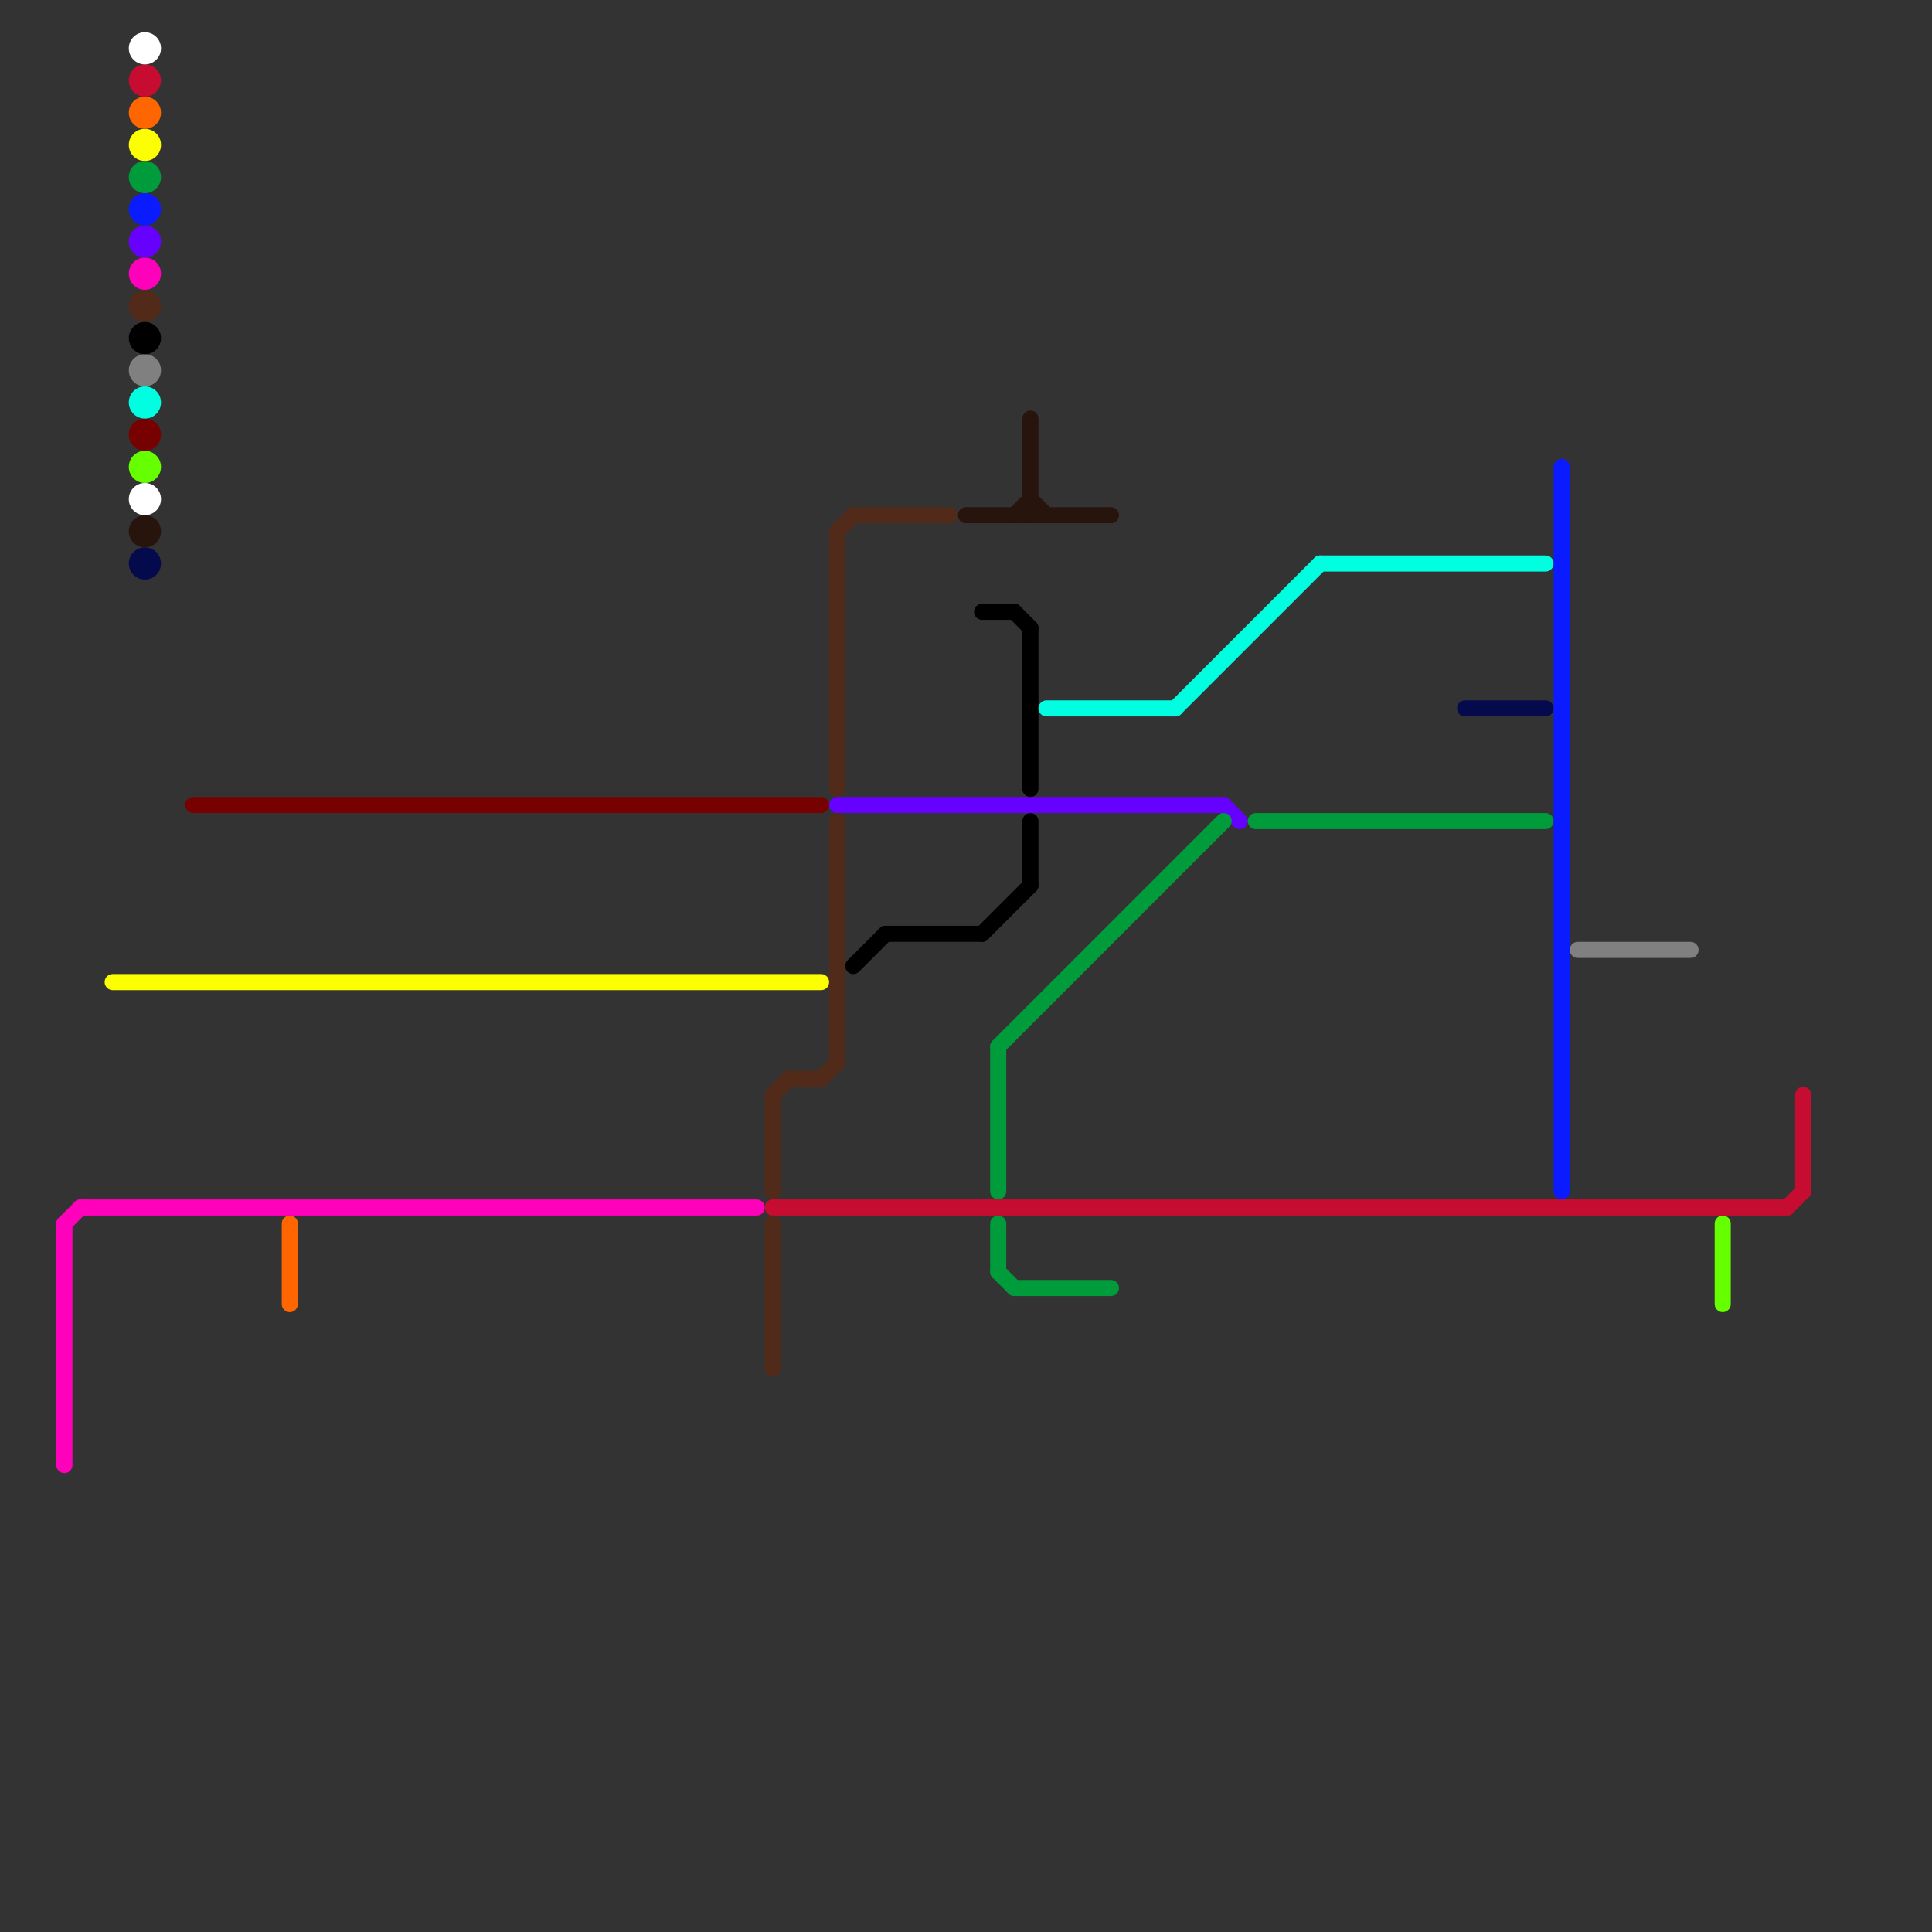 
<svg version="1.1" xmlns="http://www.w3.org/2000/svg" viewBox="0 0 120 120">
<rect x="0" y="0" width="120" height="120" fill="#333333" stroke="none"/>
<style>text { font: 1px Helvetica; font-weight: 600; white-space: pre; dominant-baseline: central; } line { stroke-width: 1; fill: none; stroke-linecap: round; stroke-linejoin: round; } .c0 { stroke: #fbff00 } .c1 { stroke: #ff00bb } .c2 { stroke: #808080 } .c3 { stroke: #c60c30 } .c4 { stroke: #66ff00 } .c5 { stroke: #770000 } .c6 { stroke: #ff6600 } .c7 { stroke: #522a19 } .c8 { stroke: #6600ff } .c9 { stroke: #000000 } .c10 { stroke: #27140c } .c11 { stroke: #009b3a } .c12 { stroke: #00ffe1 } .c13 { stroke: #0a1bff } .c14 { stroke: #ffffff } .c15 { stroke: #050a4d }</style><defs><g id="wm-xf"><circle r="1.2" fill="#000"/><circle r="0.9" fill="#fff"/><circle r="0.6" fill="#000"/><circle r="0.3" fill="#fff"/></g><g id="wm"><circle r="0.6" fill="#000"/><circle r="0.3" fill="#fff"/></g></defs><line class="c0" x1="7" y1="61" x2="51" y2="61"/><circle cx="9" cy="9" r="1" fill="#fbff00" /><line class="c1" x1="4" y1="76" x2="5" y2="75"/><line class="c1" x1="4" y1="76" x2="4" y2="91"/><line class="c1" x1="5" y1="75" x2="47" y2="75"/><circle cx="9" cy="17" r="1" fill="#ff00bb" /><line class="c2" x1="98" y1="59" x2="105" y2="59"/><circle cx="9" cy="23" r="1" fill="#808080" /><line class="c3" x1="112" y1="68" x2="112" y2="74"/><line class="c3" x1="111" y1="75" x2="112" y2="74"/><line class="c3" x1="48" y1="75" x2="111" y2="75"/><circle cx="9" cy="5" r="1" fill="#c60c30" /><line class="c4" x1="107" y1="76" x2="107" y2="81"/><circle cx="9" cy="29" r="1" fill="#66ff00" /><line class="c5" x1="12" y1="50" x2="51" y2="50"/><circle cx="9" cy="27" r="1" fill="#770000" /><line class="c6" x1="18" y1="76" x2="18" y2="81"/><circle cx="9" cy="7" r="1" fill="#ff6600" /><line class="c7" x1="51" y1="67" x2="52" y2="66"/><line class="c7" x1="52" y1="33" x2="52" y2="49"/><line class="c7" x1="48" y1="68" x2="48" y2="74"/><line class="c7" x1="48" y1="76" x2="48" y2="85"/><line class="c7" x1="52" y1="33" x2="53" y2="32"/><line class="c7" x1="52" y1="51" x2="52" y2="66"/><line class="c7" x1="49" y1="67" x2="51" y2="67"/><line class="c7" x1="48" y1="68" x2="49" y2="67"/><line class="c7" x1="53" y1="32" x2="59" y2="32"/><circle cx="9" cy="19" r="1" fill="#522a19" /><line class="c8" x1="76" y1="50" x2="77" y2="51"/><line class="c8" x1="52" y1="50" x2="76" y2="50"/><circle cx="9" cy="15" r="1" fill="#6600ff" /><line class="c9" x1="53" y1="60" x2="55" y2="58"/><line class="c9" x1="61" y1="58" x2="64" y2="55"/><line class="c9" x1="64" y1="39" x2="64" y2="49"/><line class="c9" x1="64" y1="51" x2="64" y2="55"/><line class="c9" x1="63" y1="38" x2="64" y2="39"/><line class="c9" x1="55" y1="58" x2="61" y2="58"/><line class="c9" x1="61" y1="38" x2="63" y2="38"/><circle cx="9" cy="21" r="1" fill="#000000" /><line class="c10" x1="60" y1="32" x2="69" y2="32"/><line class="c10" x1="64" y1="26" x2="64" y2="32"/><line class="c10" x1="63" y1="32" x2="64" y2="31"/><line class="c10" x1="64" y1="31" x2="65" y2="32"/><circle cx="9" cy="33" r="1" fill="#27140c" /><line class="c11" x1="62" y1="79" x2="63" y2="80"/><line class="c11" x1="62" y1="76" x2="62" y2="79"/><line class="c11" x1="63" y1="80" x2="69" y2="80"/><line class="c11" x1="78" y1="51" x2="96" y2="51"/><line class="c11" x1="62" y1="65" x2="62" y2="74"/><line class="c11" x1="62" y1="65" x2="76" y2="51"/><circle cx="9" cy="11" r="1" fill="#009b3a" /><line class="c12" x1="82" y1="35" x2="96" y2="35"/><line class="c12" x1="65" y1="44" x2="73" y2="44"/><line class="c12" x1="73" y1="44" x2="82" y2="35"/><circle cx="9" cy="25" r="1" fill="#00ffe1" /><line class="c13" x1="97" y1="29" x2="97" y2="74"/><circle cx="9" cy="13" r="1" fill="#0a1bff" /><circle cx="9" cy="3" r="1" fill="#ffffff" /><circle cx="9" cy="31" r="1" fill="#ffffff" /><line class="c15" x1="91" y1="44" x2="96" y2="44"/><circle cx="9" cy="35" r="1" fill="#050a4d" />
</svg>
